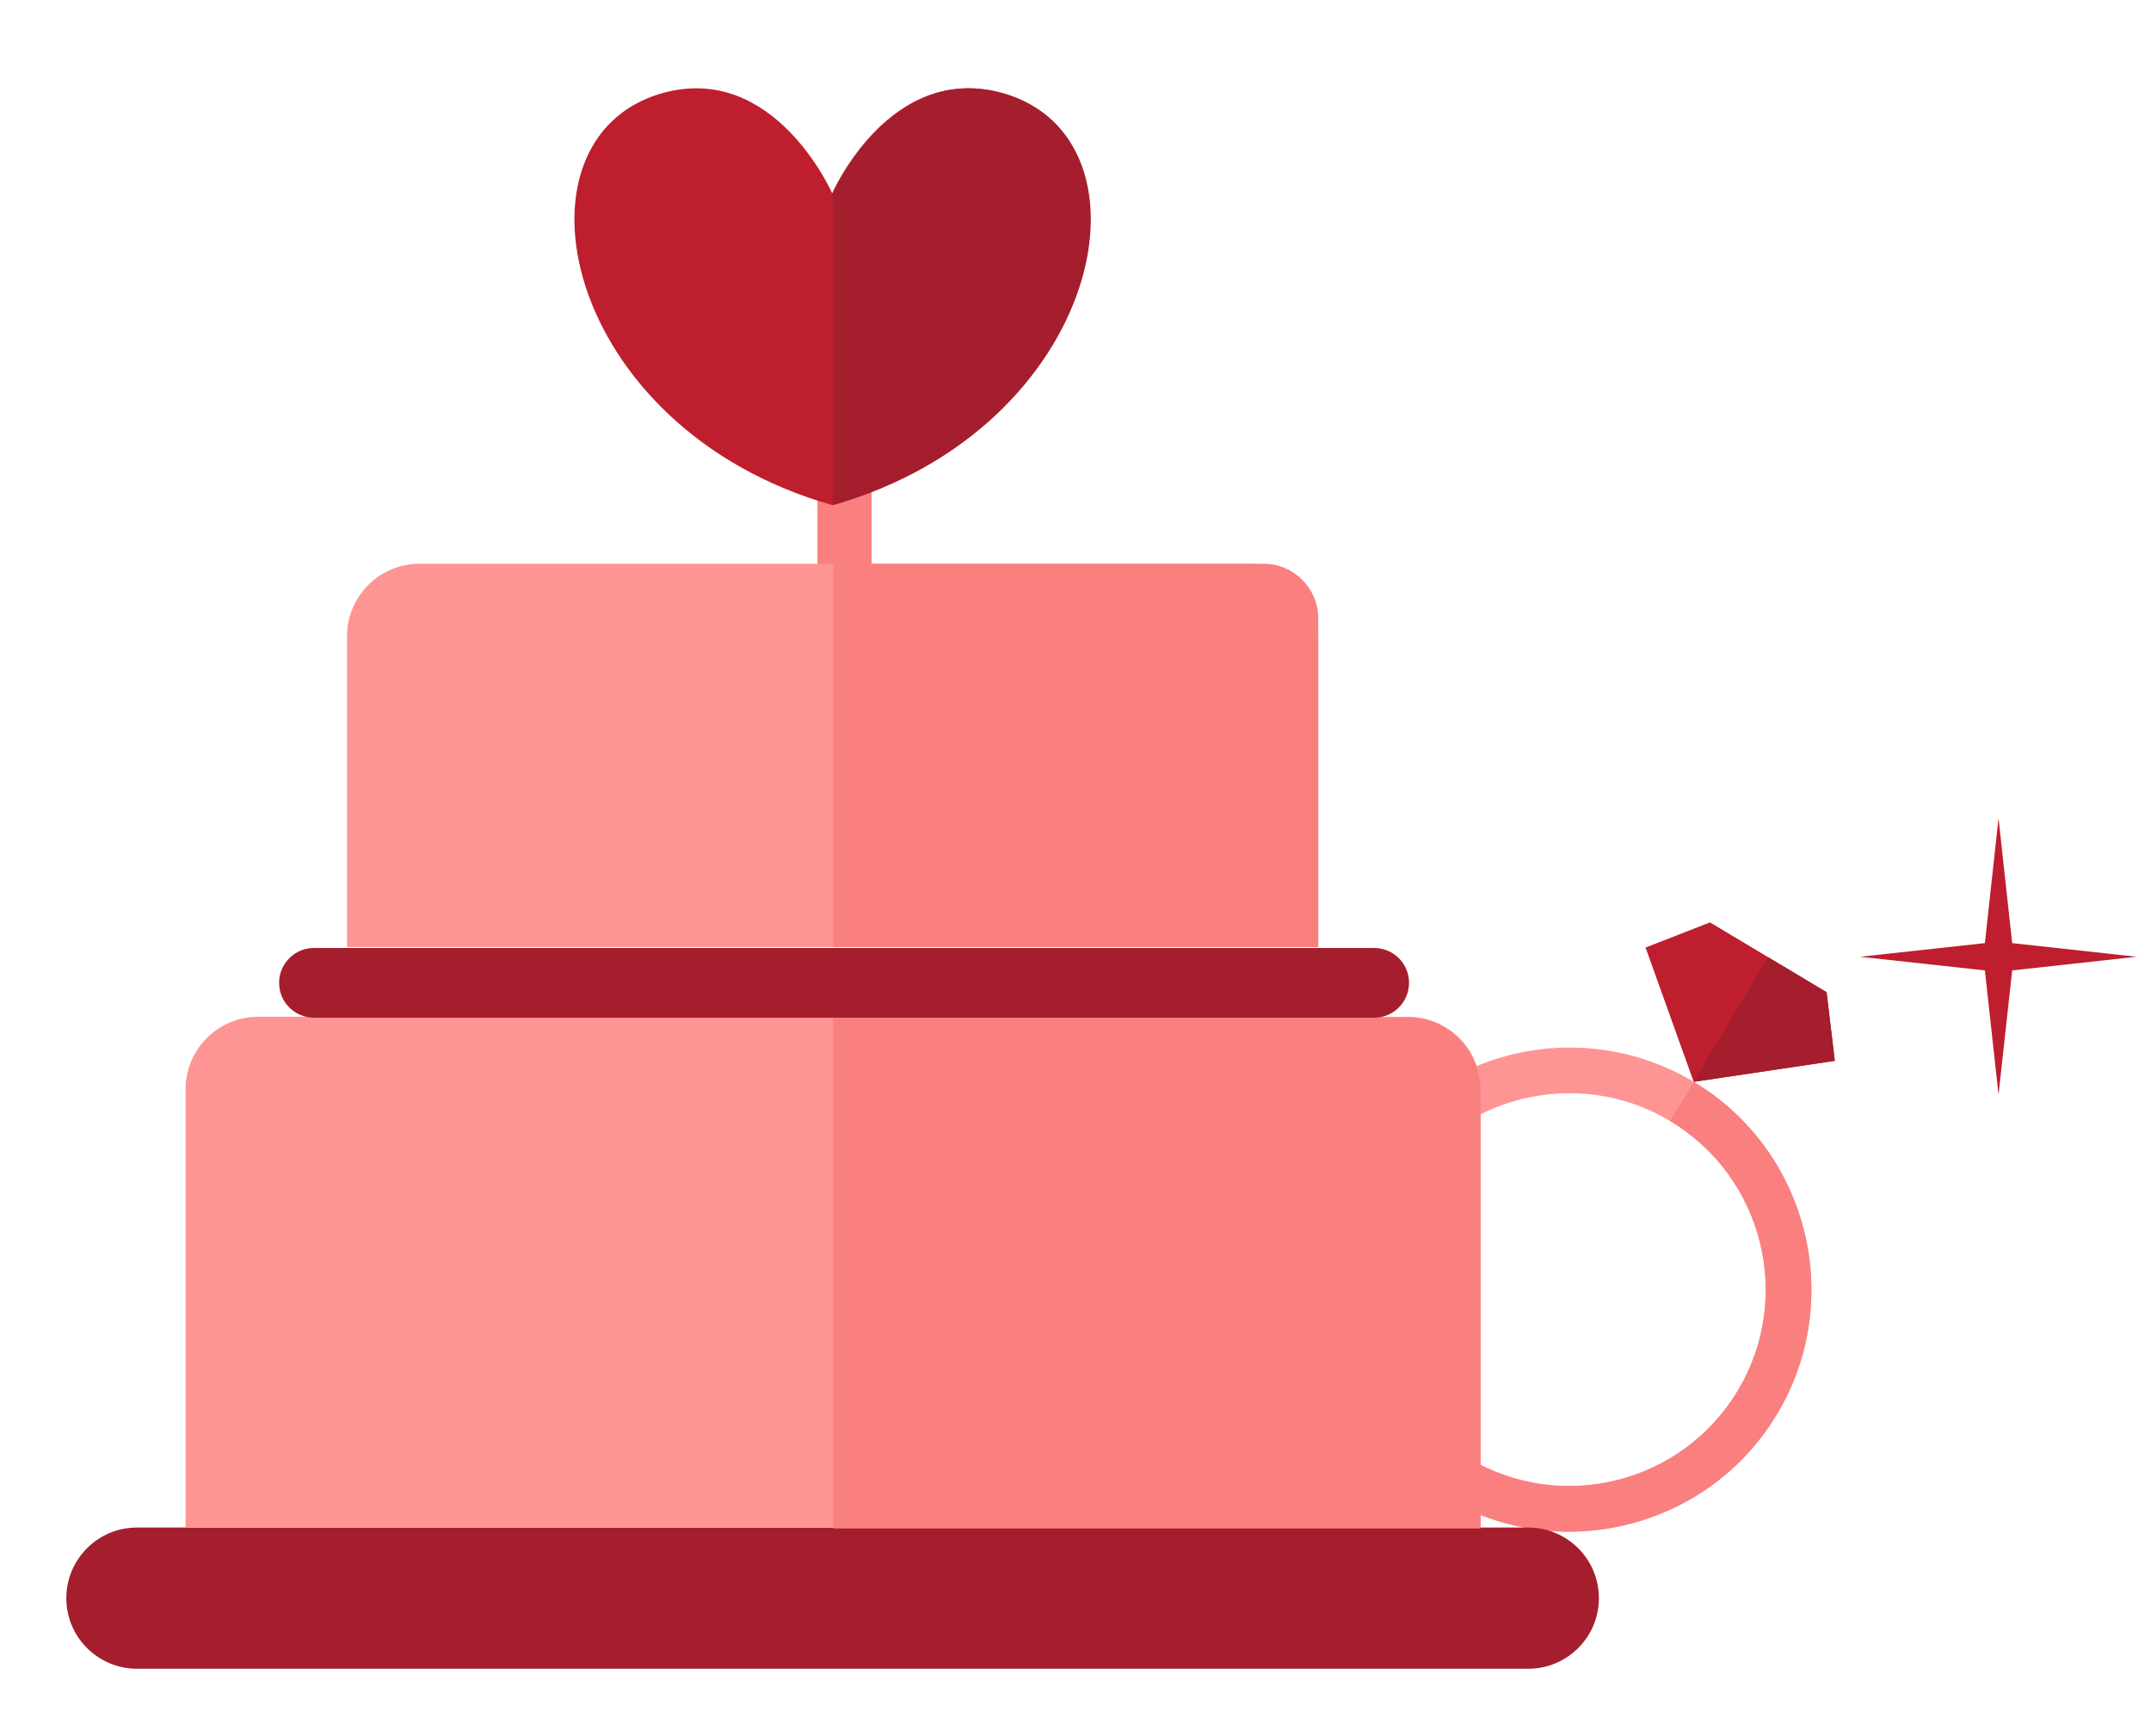 <?xml version="1.0" encoding="utf-8"?>
<svg id="master-artboard" viewBox="0 0 234.53 189.329" version="1.1" xmlns="http://www.w3.org/2000/svg" x="0px" y="0px" width="234.53px" height="189.329px" enable-background="new 0 0 1400 980"><rect id="ee-background" x="0" y="0" width="234.53" height="189.329" style="fill: white; fill-opacity: 0; pointer-events: none;"/>
<g transform="matrix(0.289, 0.173, -0.173, 0.289, -36.866, -190.152)">
				<path fill="#FF9494" d="M1034.2,603.9c-43.2,0-78.4-35.2-78.4-78.4s35.2-78.4,78.4-78.4c43.2,0,78.4,35.2,78.4,78.4&#10;&#9;&#9;&#9;&#9;&#9;S1077.4,603.9,1034.2,603.9z M1034.2,461.9c-35.1,0-63.6,28.5-63.6,63.6s28.5,63.6,63.6,63.6s63.6-28.5,63.6-63.6&#10;&#9;&#9;&#9;&#9;&#9;S1069.2,461.9,1034.2,461.9z"/>
				<path fill="#FA7F7F" d="M1112.6,525.5c0-43.2-35.2-78.4-78.4-78.4c0,0,0,0,0,0v14.8c0,0,0,0,0,0c35.1,0,63.6,28.5,63.6,63.6&#10;&#9;&#9;&#9;&#9;&#9;s-28.5,63.6-63.6,63.6c0,0,0,0,0,0v14.8c0,0,0,0,0,0C1077.4,603.9,1112.6,568.7,1112.6,525.5z"/>
				<path d="M 1056.2 400.1 L 1034.2 400.1 L 1012.2 400.1 L 998.5 417.8 L 1034.2 447.1 L 1069.9 417.8 Z" fill="#BE1E2D"/>
				<path d="M 1034.2 447.1 L 1034.2 400.1 L 1056.2 400.1 L 1069.9 417.8 Z" fill="#A41E2D"/>
			</g><path fill="#A41E2D" d="M746.8,560.2H595.1c-4.2,0-7.7-3.4-7.7-7.7l0,0c0-4.2,3.4-7.7,7.7-7.7h151.7c4.2,0,7.7,3.4,7.7,7.7l0,0&#10;&#9;&#9;&#9;&#9;&#9;C754.5,556.8,751,560.2,746.8,560.2z" transform="matrix(1, 0, 0, 1, -580.168, -378.221)"/><path fill="#FF9494" d="M741.5,544.8H600.4V497c0-4.3,3.5-7.9,7.9-7.9h125.4c4.3,0,7.9,3.5,7.9,7.9V544.8z" transform="matrix(1, 0, 0, 1, -580.168, -378.221)"/><path fill="#FA7F7F" d="M733.7,489.2H671v55.7h70.6V497C741.5,492.7,738,489.2,733.7,489.2z" transform="matrix(1, 0, 0, 1, -580.168, -378.221)"/><path fill="#A41E2D" d="M730,481.6H614.4c-2.1,0-3.8,1.7-3.8,3.8l0,0c0,2.1,1.7,3.8,3.8,3.8H730c2.1,0,3.8-1.7,3.8-3.8l0,0&#10;&#9;&#9;&#9;&#9;&#9;C733.8,483.3,732.1,481.6,730,481.6z" transform="matrix(1, 0, 0, 1, -580.168, -378.221)"/><path d="M 669.3 420 H 675.2 V 474.3 H 669.3 V 420 Z" fill="#FA7F7F" transform="matrix(1, 0, 0, 1, -580.168, -378.221)"/><path fill="#BE1E2D" d="M689.5,388.4c-12.3-3.5-18.6,10.9-18.6,10.9s-6.3-14.4-18.6-10.9c-17.3,5-10.9,36.5,18.6,44.9&#10;&#9;&#9;&#9;&#9;&#9;C700.4,424.9,706.9,393.4,689.5,388.4z" transform="matrix(1, 0, 0, 1, -580.168, -378.221)"/><path fill="#A41E2D" d="M671,399.3c0,0,6.3-14.4,18.6-10.9c17.3,5,10.9,36.5-18.6,44.9V399.3z" transform="matrix(1, 0, 0, 1, -580.168, -378.221)"/><path fill="#FF9494" d="M723.9,481.5H618v-33.9c0-4.3,3.5-7.9,7.9-7.9H716c4.3,0,7.9,3.5,7.9,7.9V481.5z" transform="matrix(1, 0, 0, 1, -580.168, -378.221)"/><path fill="#FA7F7F" d="M718,439.7h-47v41.8h52.9v-35.9C723.9,442.4,721.2,439.7,718,439.7z" transform="matrix(1, 0, 0, 1, -580.168, -378.221)"/><path d="M 1034.2 344.2 L 1036.7 367.1 L 1059.5 369.6 L 1036.7 372.1 L 1034.2 394.9 L 1031.7 372.1 L 1008.8 369.6 L 1031.7 367.1 Z" fill="#BE1E2D" transform="matrix(0.595, 0, 0, 0.595, -397.443, -115.576)"/>
</svg>